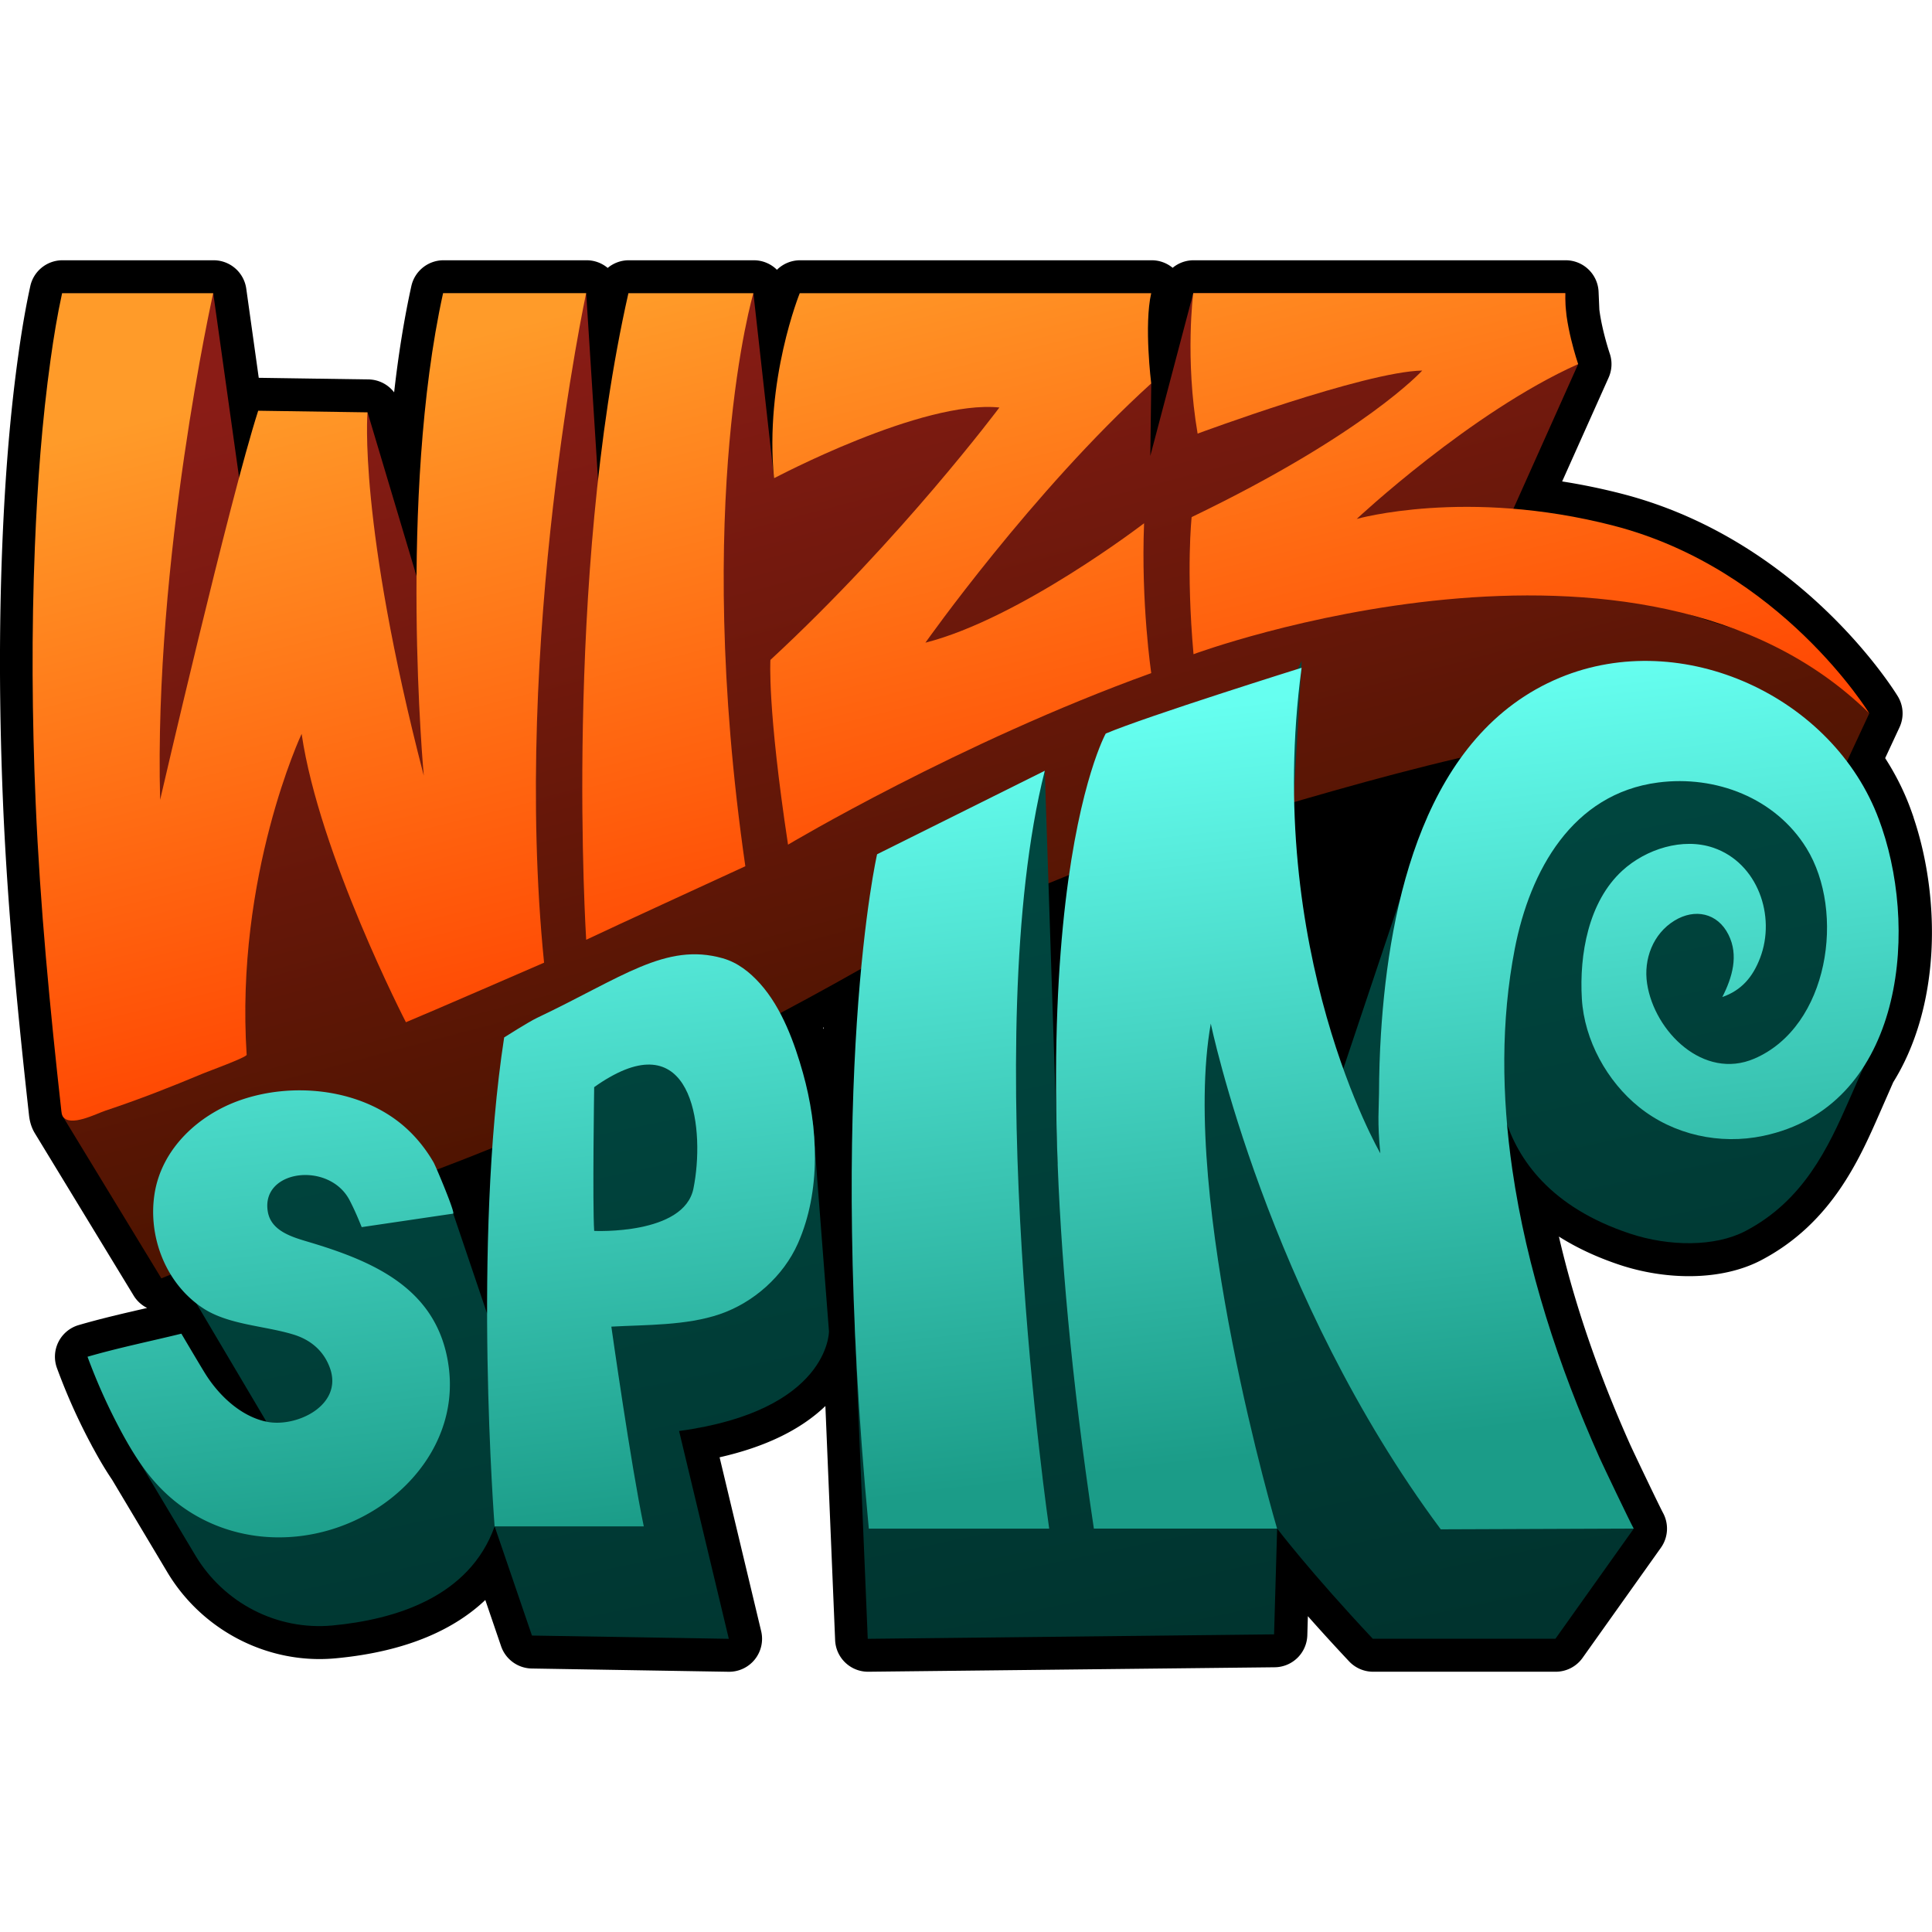 <?xml version="1.0"?>
<svg xmlns="http://www.w3.org/2000/svg" xmlns:xlink="http://www.w3.org/1999/xlink" id="Layer_2" viewBox="0 0 527.6 385.47" width="150" height="150"><defs><linearGradient id="linear-gradient" x1="215.84" x2="273.59" y1="-2.55" y2="215.75" gradientUnits="userSpaceOnUse"><stop offset="0" stop-color="#8a1c16"/><stop offset="1" stop-color="#4d1400"/></linearGradient><linearGradient id="linear-gradient-2" x1="443.04" x2="490.93" y1="126.59" y2="354.75" gradientUnits="userSpaceOnUse"><stop offset="0" stop-color="#004740"/><stop offset="1" stop-color="#00332e"/></linearGradient><linearGradient xlink:href="#linear-gradient-2" id="linear-gradient-3" x1="110.48" x2="158.36" y1="196.39" y2="424.55"/><linearGradient xlink:href="#linear-gradient-2" id="linear-gradient-4" x1="312.22" x2="360.11" y1="154.05" y2="382.21"/><linearGradient id="linear-gradient-5" x1="161.22" x2="184.83" y1="141.46" y2="344.96" gradientUnits="userSpaceOnUse"><stop offset="0" stop-color="#66fff0"/><stop offset="1" stop-color="#1b9c88"/></linearGradient><linearGradient xlink:href="#linear-gradient-5" id="linear-gradient-6" x1="248.34" x2="271.95" y1="131.36" y2="334.85"/><linearGradient xlink:href="#linear-gradient-5" id="linear-gradient-7" x1="391.19" x2="414.79" y1="114.78" y2="318.28"/><linearGradient xlink:href="#linear-gradient-5" id="linear-gradient-8" x1="59.18" x2="82.79" y1="153.3" y2="356.8"/><linearGradient id="linear-gradient-9" x1="66.94" x2="115.5" y1="36.24" y2="227.5" gradientUnits="userSpaceOnUse"><stop offset="0" stop-color="#ff9b29"/><stop offset="1" stop-color="#ff4200"/></linearGradient><linearGradient xlink:href="#linear-gradient-9" id="linear-gradient-10" x1="161.33" x2="209.88" y1="12.28" y2="203.54"/><linearGradient xlink:href="#linear-gradient-9" id="linear-gradient-11" x1="241.35" x2="289.9" y1="-8.04" y2="183.22"/><linearGradient xlink:href="#linear-gradient-9" id="linear-gradient-12" x1="377.98" x2="426.54" y1="-42.72" y2="148.54"/><style>.cls-1{fill:url(#linear-gradient-8)}.cls-2{fill:url(#linear-gradient-7)}.cls-3{fill:url(#linear-gradient-5)}.cls-4{fill:url(#linear-gradient-6)}.cls-5{fill:url(#linear-gradient-9)}.cls-6{fill:url(#linear-gradient-4)}.cls-7{fill:url(#linear-gradient-3)}.cls-8{fill:url(#linear-gradient-2)}.cls-9{fill:url(#linear-gradient)}.cls-10{fill:url(#linear-gradient-10)}.cls-11{fill:url(#linear-gradient-11)}.cls-12{fill:url(#linear-gradient-12)}</style></defs><g id="Layer_2-2"><path d="M522.59 152.21c-.29-.86-.59-1.7-.89-2.51 0-.02-.02-.04-.02-.06-1.76-4.75-4.07-9.32-6.87-13.67l3.92-8.42a8.986 8.986 0 0 0-.48-8.48c-1.06-1.74-26.55-42.71-75.3-55.28-5.38-1.39-10.85-2.52-16.35-3.38l12.69-28.35c.93-2.08 1.04-4.44.3-6.6-.02-.05-2.1-6.22-2.83-11.95l-.21-4.88c-.2-4.82-4.17-8.62-8.99-8.62h-101.6c-2.15 0-4.16.76-5.73 2.06A8.945 8.945 0 0 0 314.5.01h-96c-2.42 0-4.68.97-6.33 2.6a8.961 8.961 0 0 0-6.33-2.6h-34.13c-2.17 0-4.19.78-5.76 2.09a8.962 8.962 0 0 0-5.76-2.09h-39.07c-4.22 0-7.88 2.94-8.79 7.06-1.94 8.82-3.51 18.51-4.7 29.01a8.973 8.973 0 0 0-7.02-3.53l-29.85-.44h-.1L67.25 7.76A9.004 9.004 0 0 0 58.34.01H17.06c-4.23 0-7.89 2.95-8.79 7.08-1.22 5.61-2.26 11.54-3.25 18.69-2.16 15.39-3.6 32.4-4.39 51.97-.91 22.6-.84 45.76.21 70.81 1.28 30.02 4.29 59.72 7.07 84.8 0 .03 0 .07.01.1.11.91.36 2.97 1.67 5.07l26.9 44.2a9.03 9.03 0 0 0 3.69 3.39c-.31.07-.62.14-.92.21-5.78 1.33-11.76 2.71-17.76 4.46a9 9 0 0 0-5.94 11.76c2.56 6.96 5.46 13.49 8.87 19.97 0 .02.02.03.03.05l.49.92.04.08c.13.26.26.52.42.77 1.84 3.41 3.5 6.18 5.19 8.67l15.11 25.3C54.46 372.93 70.38 382 87.26 382c1.48 0 2.98-.07 4.45-.21 20.04-1.88 32.76-8.28 40.82-15.92l4.31 12.62a9.012 9.012 0 0 0 8.37 6.09l53.75.89h.15a9.001 9.001 0 0 0 8.75-11.1l-11.35-47.47c12.43-2.81 22.11-7.49 28.89-14l2.66 63.93c.2 4.83 4.17 8.63 8.99 8.63h.1l110.96-1.22a9 9 0 0 0 8.9-8.74l.15-5.21c3.25 3.67 7 7.8 11.25 12.33a9.012 9.012 0 0 0 6.56 2.84h49.87c2.91 0 5.65-1.41 7.33-3.78l21.4-30.09c1.99-2.8 2.21-6.48.58-9.5-1.01-1.86-8.03-16.54-9.02-18.75-8.68-19.42-15.19-38.42-19.42-56.72 4.63 2.93 10.11 5.57 16.6 7.73 6.09 2.02 12.63 3.09 18.92 3.09 7.45 0 14.25-1.5 19.68-4.34 19.17-10.04 26.81-27.45 32.39-40.16l1.18-2.69c.85-1.92 1.69-3.85 2.53-5.77 6.08-9.75 9.68-22.06 10.43-35.65.68-12.32-1.05-25.32-4.87-36.62ZM224.8 209.59c.06-.03.12-.07.18-.1l-.03.49c-.05-.13-.1-.26-.15-.4Z"/><path d="m510.47 123.75-17.12 36.81s-20.3-33.96-49.35-32.11c-36.38 2.32-87.48 18.61-129.62 31.15-15.94 4.75-64.76 25.68-79.23 33.89-78.82 44.73-139.66 63.23-139.66 63.23l-51.42 21.32-26.93-44.25L44.61 19.48 58.23 9l9.27 66.06 17-.54 15.88-32.97 13.44 44.96 10.01-2.2L160.08 9l4.4 69.33L205.74 9l5.64 50.54 48.17-30.82 54.84 4.92-.26 19.8L325.86 9h101.6l.74 17.56 2.77 1.81-23 51.38 85.45 27.22 17.04 16.78Z" class="cls-9"/></g><g id="Layer_3"><path d="M514.77 207.03c-3.26 7.43-6.53 14.85-9.79 22.28-5.77 13.12-12.48 27.5-28.32 35.8-8.3 4.35-20.83 4.27-31.59.69-43.39-14.42-35.58-52.15-35.58-52.15l6.99-75.71 65.4-7.17 17.02 34.03 15.87 42.22Z" class="cls-8"/><path d="M226.37 292.64s0 21.54-40.92 27.08l13.58 56.75-53.76-.89-10.19-29.81c-6.88 19.31-27.21 25.46-44.3 27.06-15.11 1.41-29.65-6.12-37.43-19.14l-20.33-34.01 39.73-2.52-30.34-51.23 35.33-23.55 46.03 17.97 9.27 27.37 15.28-65.55 41.25-7.15 32.37 19.94 4.45 57.68Z" class="cls-7"/><path d="m233.42 291.28 3.55 85.19 110.96-1.22.84-28.88s8.95 11.8 26.12 30.09h49.87l21.4-30.09-28.5-9.57-10.04-80.23 20.18-132.83-37.76 27.78-27.43 81.89-12-40.65 4.86-83.34-66.62 137.43-3.54-107.44-43.3 37.99-8.59 113.87" class="cls-6"/></g><g id="Layer_1-2"><path d="M207.54 197.52c-2.8-3.11-6.1-5.74-10.2-6.9-15.56-4.4-27.51 5.29-50.66 16.27-2.32 1.1-9 5.35-9 5.35-8.65 56.04-2.61 133.53-2.61 133.53h40.74c-3.51-16.71-8.86-54.55-8.86-54.55 9.54-.53 20.42-.27 29.58-3.39 9.23-3.14 17.41-10.4 21.37-19.34 6.37-14.4 5.55-31.68 1.37-46.56-2.25-8.02-5.71-17.72-11.73-24.41Zm-18.17 55.98c-2.58 12.77-27.11 11.58-27.11 11.58-.48-7.45 0-39.26 0-39.26 1.48-1.06 2.88-1.96 4.23-2.72 23.12-13.23 26.03 14.81 22.88 30.4Z" class="cls-3"/><path d="m285.31 139.42-45.79 22.8s-13.97 60.74-2.26 184.17h49.26s-19.57-134.02-1.21-206.96Z" class="cls-4"/><path d="M355.47 111.29s-42.45 13.28-53.51 17.97c0 0-28.25 50.58-3.24 217.11h50.03s-26.61-90.01-18.1-137.91c0 0 15.44 74.51 62.8 138.11l52.69-.2c-1.25-2.29-8.39-17.26-9.33-19.35-11.21-25.08-19.88-51.54-23.83-78.78-2.89-19.97-3.16-40.43.7-60.29 4.13-21.18 15.64-42.29 39.16-45.33 15.68-2.03 32 4.21 40.48 17.94 10.72 17.36 6.16 48.7-14.23 57.47-13.83 5.95-27.29-7.36-29.29-20.48-1.02-6.67 1.62-13.64 7.5-17.22 5.51-3.36 11.72-2.12 14.71 3.83 2.86 5.68 1.04 11.73-1.67 17.05 5.19-1.81 8.3-5.39 10.32-10.68 4.39-11.48-.7-25.95-12.74-30.08-8.4-2.88-18.45.37-24.85 6.21-9.33 8.52-11.8 22.97-11.09 35.02.67 11.29 6.87 22.56 15.64 29.6 9.42 7.57 22.05 10.33 33.87 7.85 37.3-7.81 42.64-53.93 32.45-84.06-.26-.78-.53-1.55-.82-2.31-12.45-33.62-53.66-52.62-87.09-38.78-37.04 15.34-46.67 61.65-48.91 97.26-.34 5.43-.51 10.86-.53 16.3-.02 3.82-.51 7.82.36 16.35 0 0-31.91-55.03-21.5-132.61Z" class="cls-2"/><path d="M98.8 264.04s24.93-3.68 24.95-3.68c.66-.1-4.71-12.88-5.34-13.99-2.52-4.36-5.82-8.25-9.84-11.3-11.8-8.96-29.1-10.51-42.89-5.72-11.49 3.99-21.56 13.29-23.48 25.63-1.84 11.79 3.14 24.59 13.26 31.21 6.98 4.57 16.81 4.77 24.69 7.19 4.54 1.39 8.27 4.34 9.99 9.25 3.54 10.12-9.26 16.26-17.4 14.54-6.98-1.47-12.91-7.11-16.61-12.98-1.33-2.12-6.6-11.05-6.6-11.05-8.44 2.07-17.05 3.82-25.63 6.3 2.46 6.65 5.24 12.9 8.39 18.9s6.66 11.95 11.53 16.95c13.82 14.2 34.76 17.08 52.56 9.11 15.84-7.08 27.87-22.47 26.35-40.41a39.29 39.29 0 0 0-.53-3.9c-3.66-19.58-20.46-26.79-37.91-31.99-4.45-1.32-10.2-2.95-11.14-8.19-2.08-11.57 16.78-13.95 22.34-3.17 2 3.86 3.23 7.3 3.31 7.31Z" class="cls-1"/><path d="M16.95 9h41.27S41.98 81.5 43.73 147.35c0 0 18.88-81.66 26.78-106.25l29.85.44s-2.63 29.85 15.37 99.22c0 0-7.02-75.95 5.27-131.77h39.07s-20.35 94.92-11.49 182.84c0 0-32.38 14.07-37.73 16.26 0 0-23.65-45.82-28.48-78.75 0 0-18.17 38.68-15.01 87.64.04.69-10.67 4.58-11.89 5.1-4.39 1.84-8.8 3.63-13.25 5.34-4.44 1.7-8.92 3.32-13.44 4.82-2.47.82-9.67 4.59-11.63 1.56-.27-.42-.33-.93-.39-1.43-3.11-28-5.82-56.03-7.02-84.19-.99-23.34-1.16-46.73-.21-70.07.69-17.08 1.93-34.17 4.3-51.1.84-6.04 1.83-12.06 3.13-18.01Z" class="cls-5"/><path d="M171.61 9h34.13s-16.68 56.1-2.2 156.49c0 0-38.26 17.58-43.46 20.08 0 0-6.25-97.91 11.53-176.57Z" class="cls-10"/><path d="M218.4 9s-9.66 23.76-7.02 50.54c0 0 40.46-21.51 61.54-19.32 0 0-26.76 35.83-62.53 68.93 0 0-.89 12.82 4.81 50.45 0 0 46.7-27.89 99.19-46.85 0 0-2.83-18.96-1.96-40.92 0 0-33.93 26.06-59.71 32.61 0 0 29.12-41.27 61.66-70.8 0 0-2-15.91 0-24.64H218.4Z" class="cls-11"/><path d="M325.86 9s-2.32 17.71 1.19 38.35c0 0 45.59-16.93 61.34-17.22 0 0-15.55 17.19-62.97 40.02 0 0-1.55 14.15.51 37.44 0 0 122.13-45.22 184.54 16.15 0 0-24.09-39.45-69.87-51.26-40.13-10.36-70.1-1.83-70.1-1.83s31.06-29.12 60.47-42.29c0 0-3.95-11.52-3.51-19.37h-101.6Z" class="cls-12"/></g></svg>
